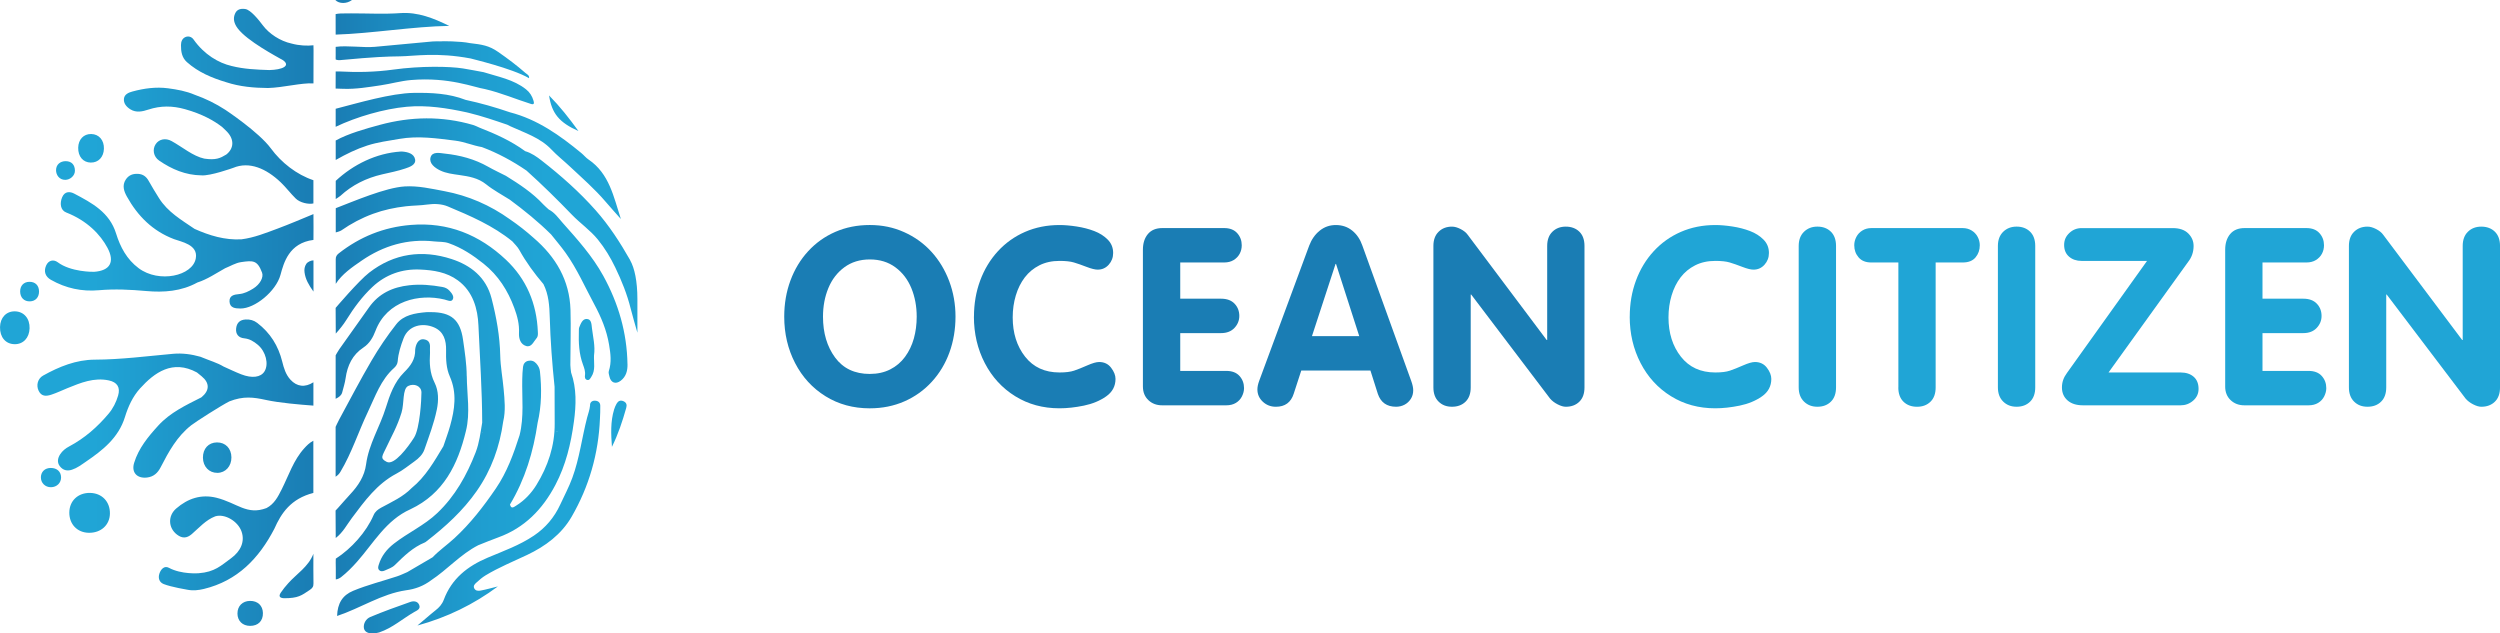 <svg xmlns="http://www.w3.org/2000/svg" xmlns:xlink="http://www.w3.org/1999/xlink" id="Layer_2" data-name="Layer 2" viewBox="0 0 1367.45 346.44"><defs><style>      .cls-1 {        fill: #20a5d6;      }      .cls-2 {        fill: #1a7db4;      }      .cls-3 {        fill: url(#Degradado_sin_nombre_48);      }      .cls-4 {        fill: url(#Degradado_sin_nombre_47);      }    </style><linearGradient id="Degradado_sin_nombre_47" data-name="Degradado sin nombre 47" x1="183.41" y1="173.22" x2="348.69" y2="173.22" gradientUnits="userSpaceOnUse"><stop offset="0" stop-color="#1a7db4"></stop><stop offset=".19" stop-color="#1c8bc0"></stop><stop offset=".49" stop-color="#1f9ed0"></stop><stop offset=".7" stop-color="#20a5d6"></stop></linearGradient><linearGradient id="Degradado_sin_nombre_48" data-name="Degradado sin nombre 48" x1="0" y1="173.59" x2="171.5" y2="173.59" gradientUnits="userSpaceOnUse"><stop offset=".3" stop-color="#20a5d6"></stop><stop offset="1" stop-color="#1a7db4"></stop></linearGradient></defs><g id="Capa_2" data-name="Capa 2"><g><path class="cls-4" d="m192.51,0c-2.78,2.17-7.06,2.17-9.1,0h9.1Zm-8.87,155.28c3.39-5.34,9.02-9.17,14.07-12.65,12.01-8.27,25.26-12.19,39.93-10.57,2.6.29,5.17.03,7.81.96,7.14,2.5,13.23,6.56,19.08,11.23,8.05,6.43,13.25,14.67,16.78,24.21,1.65,4.46,2.82,8.88,2.57,13.7-.16,3,.82,6.21,3.92,7.11,2.94.84,4.02-2.37,5.63-4.21.96-1.1.81-2.36.76-3.59-.62-15.44-6.25-28.85-17.46-39.41-14.51-13.65-31.65-20.69-51.99-19.03-14.81,1.2-27.85,6.48-39.47,15.58-1.07.84-1.65,1.78-1.63,3.2.06,4.38.02,13.47.02,13.47Zm79.25,167.75c-1.28.24-2.92.22-3.57-1.4-.49-1.25.36-2.15,1.23-2.93,1.59-1.44,3.16-2.84,5.02-3.97,7.26-4.39,15.1-7.57,22.74-11.19,10.01-4.74,18.78-11.25,24.35-20.88,9.56-16.52,14.72-34.5,15.5-53.64.1-2.39.25-4.79.18-7.18-.05-1.83-1.33-2.68-3.04-2.68-1.68,0-2.67,1.12-2.55,2.67-.3,2.65-1.04,4.4-1.6,6.56-2.84,10.96-4.16,22.28-8.1,32.98-1.86,5.06-4.37,9.76-6.61,14.62-3.27,7.07-8.02,12.67-14.37,16.96-7.79,5.27-16.65,8.43-25.23,12.04-11.09,4.67-19.78,11.5-24.1,23.07-.91,2.45-2.56,4.28-4.61,5.85-1.7,1.31-3.3,2.73-4.94,4.11-1.62,1.37-3.24,2.74-4.86,4.12,16.13-4.42,30.76-11.52,44-21.38-3.15.77-6.27,1.67-9.45,2.27Zm12.36-92.53s0,0,0,0c-1.92,13.8-6.43,26.53-14.49,38.08-7.55,10.81-17.08,19.47-27.38,27.44-.3.23-.58.51-.92.65-6.57,2.66-11.51,7.49-16.42,12.34-1.6,1.58-3.66,2.17-5.59,3.06-1.06.48-2.27.66-3.15-.35-.75-.86-.41-1.9-.11-2.87,1.45-4.74,4.32-8.38,8.23-11.45,7.64-5.99,16.67-10,23.75-16.75,9.78-9.31,16.17-20.73,21.01-33.24,2.05-5.31,2.61-10.77,3.57-16.23-.02-17.77-1.29-35.51-2.06-53.23-.39-8.89-2.87-18.46-11.26-24.6-6.18-4.53-13.39-5.58-20.54-5.91-9.87-.47-18.9,2.66-26.21,9.54-5.61,5.28-10.18,11.47-14.24,18.02-1.57,2.54-3.65,5.1-5.78,7.47l-.08-14.05s12.56-14.8,18.34-19.28c13.77-10.67,29.13-12.63,45.05-7.46,10.34,3.36,18.9,9.82,21.91,21.57,2.64,10.28,4.52,20.58,4.74,31.23.13,6.14,1.32,12.25,1.86,18.39.52,5.88,1.17,11.78-.23,17.65Zm-11.49,6.08c.07-.05.14-.09.21-.14-.08-.03-.15-.07-.21-.12v.26Zm-76.57-22c.67-2.56,1.48-5.11,1.85-7.71.97-6.96,3.75-12.84,9.74-16.78,3.38-2.23,5.26-5.6,6.57-9.05,6.29-16.61,24.04-20.53,37.7-17.23,1.61.39,3.65,1.5,4.51.12,1.05-1.67-.41-3.52-1.73-4.95-1.07-1.16-2.35-1.75-3.93-2.03-5.98-1.06-11.91-1.6-18.03-.92-9.14,1-16.68,4.5-22.07,12.16-5.37,7.64-10.83,15.22-16.22,22.84-.8,1.13-1.99,3.33-1.99,3.33-.02,7.77,0,15.67,0,23.78,1.99-.96,3.18-1.95,3.6-3.56Zm-1.07-107.39c6.55-6.04,14.25-9.81,22.88-11.81,4.26-.98,8.58-1.82,12.7-3.22,2.35-.8,5.89-1.98,5.36-4.95-.57-3.2-4.04-4.11-7.21-4.33-.25-.02-.5,0-.76.02-13.24.89-25.79,7.02-35.45,16.02,0,0-.01.59,0,1.68.03,2.49,0,4.99,0,8.27,1.26-.86,1.94-1.2,2.47-1.69Zm69.17,98.52c-.04-6.62-1.07-13.26-2.01-19.85-1.55-10.94-6.5-15.09-17.48-15.13-.88,0-1.77-.06-2.65.02-6.12.55-12.39,1.5-16.37,6.56-4.97,6.32-9.51,13.04-13.58,19.98-6.19,10.56-11.83,21.44-17.68,32.2-.72,1.32-1.94,4-1.94,4-.03,9.03,0,18.15,0,27.28,1.54-1.06,2.06-1.75,2.66-2.75,6.18-10.33,9.8-21.85,14.96-32.66,4.05-8.48,7.04-17.61,14.42-24.16.94-.83,1.81-2.09,1.92-3.6.32-4.36,1.66-8.5,3.19-12.52,2.75-7.24,10.51-8.68,16.7-6.01,5.36,2.31,6.67,7.25,6.57,12.41-.11,4.97.06,9.97,2.03,14.41,4.04,9.11,2.69,18.04.18,27.04-1.05,3.77-2.45,7.44-3.69,11.16-4.96,8.21-9.67,16.61-17.29,22.81h0c-4.74,4.86-10.87,7.6-16.7,10.76-1.85,1-3.35,2.17-4.19,4.13-4.01,9.29-12.17,18.32-20.67,23.79l-.04,2.12c.12,2.26,0,4.54.05,6.81.02.83,0,2.42,0,2.42.89-.02,2.18-.69,2.86-1.22,3.18-2.49,6-5.33,8.69-8.36,9.1-10.25,15.92-22.86,29.28-28.8,18.14-8.55,25.92-24.46,30.33-42.75,2.51-9.99.55-20.08.48-30.11Zm87.93-6.53c-.28-17.24-4.96-33.26-13.24-48.32-5.95-10.82-14.14-19.9-22.26-29.03-2.32-2.61-4.31-5.58-7.55-7.23-1-.93-2.07-1.8-3-2.8-5.92-6.39-13.13-11.08-20.45-15.62h0s0,0,0,0c-3.25-1.66-6.57-3.19-9.73-4.99-7.37-4.19-15.39-6.3-23.7-7.18-2.7-.29-6.91-1.33-7.81,2.17-.82,3.19,2.33,5.61,5.24,7.03,3.29,1.6,6.93,2,10.54,2.52,5.18.75,10.26,1.57,14.66,5.1,3.99,3.21,8.61,5.64,12.96,8.41,7.92,5.87,15.57,12.05,22.58,19.01,0,0,0,0,0,0,2.65,3.34,5.44,6.58,7.92,10.05,6.29,8.8,10.6,18.74,15.71,28.21,3.71,6.89,6.74,14.07,8.06,22.01.83,4.98,1.45,9.62-.14,14.47-.28.86.13,1.99.34,2.96.75,3.41,3.38,4.43,6.16,2.31,2.98-2.27,3.79-5.51,3.73-9.06Zm-135.8,146.73c7.17-2.39,12.77-7.48,19.19-11.16,1.44-.83,3.62-1.59,2.69-3.87-.88-2.15-3.13-2.25-4.91-1.62-7.35,2.59-14.7,5.22-21.88,8.24-2.27.95-3.85,3.49-3.46,6.11.83,4.06,7.16,2.71,8.36,2.31Zm137.26-203.64c-5.5-9.66-11.46-18.9-18.89-27.28-8.92-10.07-18.9-18.88-29.44-27.11-2.73-2.13-5.63-4.2-9.08-5.19h0c-7.66-5.62-16.23-9.45-25.01-12.88-1.15-.49-2.27-1.1-3.46-1.45-17.02-4.98-34.07-4.66-51.09-.05-7.41,2.01-17.3,4.75-24.1,8.56l.02,1.65c.04,2.82,0,5.65,0,8.98,5.91-3.35,11.41-6.02,17.28-7.91,5.73-1.84,11.63-2.59,17.53-3.62,10.36-1.8,20.46-.3,30.64.97,4.99.62,9.6,2.68,14.51,3.51,8.67,3.25,16.75,7.62,24.39,12.84,8.6,7.74,16.84,15.85,24.87,24.18,4.54,4.7,9.99,8.41,14.15,13.53,3.84,4.72,6.92,9.86,9.55,15.31,3.5,7.25,6.49,14.69,8.44,22.53,1.1,4.41,2.43,8.76,3.66,13.14v-18.2c0-9.99-1.54-17.15-4.01-21.5Zm-20.9,37.13c-.26-2.13-.25-4.9-2.93-4.94-2.26-.03-3.17,2.56-3.99,4.52-.28.66-.2,1.49-.23,2.24-.19,6.19.06,12.32,2.26,18.24.69,1.86,1.38,3.77,1.08,5.88-.14.98-.01,2.17,1.2,2.47,1.23.31,1.68-.81,2.24-1.64,2.46-3.66,1.33-7.81,1.51-11.76.73-5.1-.54-10.02-1.15-15Zm-9.86,51.21c-1.63,12.07-4.41,23.77-10.14,34.66-7.02,13.34-16.87,23.48-31.3,28.69-3.67,1.32-7.27,2.84-10.9,4.27,0,0,0,0,0,0-9.7,4.96-16.88,13.32-25.87,19.24-4.05,3.03-8.62,4.77-13.62,5.39-13.39,1.98-24.71,9.72-37.7,14.06.22-6.91,2.93-11.34,8.82-13.78,7.82-3.24,16.04-5.27,24.05-7.92,1.89-.62,3.68-1.52,5.52-2.29,0,0,0,0,0,0h0c4.61-2.7,9.22-5.4,13.84-8.1,3.66-3.82,8.03-6.83,11.91-10.41,8.79-8.09,15.98-17.4,22.68-27.21,6.11-8.95,9.74-18.97,13-29.17,2.54-10.12,1.24-20.43,1.46-30.67.05-2.26.15-4.52.43-6.76.2-1.58,1.11-2.85,2.77-3.24,1.71-.4,3.22.05,4.44,1.41,1.13,1.26,1.86,2.66,2.04,4.36.99,9.43.92,18.8-1.27,28.09-2.32,15.83-6.85,30.91-15.13,44.73.68,2.69,2.15,1.36,3.39.6,4.6-2.85,8.3-6.8,11.06-11.27,6.32-10.25,10.08-21.42,10.01-33.65-.04-6.69-.04-13.39-.06-20.08-1.33-12.64-2.28-25.31-2.64-38.01-.18-6.26-.57-12.44-3.45-18.16-4.99-5.84-9.52-12-13.24-18.75-.95-1.72-2.5-3.1-3.77-4.63,0,0,0,0,0,0-10.57-8.62-22.99-13.95-35.38-19.14-3.25-1.36-7.38-1.55-11.14-1-3.86.56-7.76.51-11.59.94-6.15.69-12.25,1.98-18.12,4.14-6.18,2.27-11.92,5.31-17.31,9.07-.76.53-3.04,1.1-3.04,1.1,0,0-.01-1.87-.01-2.83,0-11.87.01-10.43.01-10.43,9.86-3.79,27.21-11.26,37.75-11.9,7.28-.44,14.53,1.24,21.69,2.59,13.07,2.46,25.01,7.66,35.83,15.41,0,0,0,0,0,0h0c4.56,3.11,8.88,6.51,13,10.19,12.08,10.37,19.64,23.14,20.12,39.34.3,10.04-.07,20.11-.08,30.16,0,1.37.27,2.73.41,4.1,0,0,0,0,0,0,3.09,8.81,2.77,17.8,1.54,26.88Zm-9.28,5.75c.06-.13.11-.25.18-.38-.08,0-.15,0-.23-.02-.02,0-.04-.01-.06-.02.04.14.07.27.12.41Zm17.28-149.1c-1.45-.98-2.57-2.42-3.93-3.54-11.73-9.68-24.01-18.42-39.06-22.3-7.96-2.73-16.03-5.04-24.26-6.8-9.1-3.54-18.65-3.94-28.23-3.82-12.6.16-30.75,5.59-42.83,8.69,0,0,.02,1.3,0,6.83-.01,2.32,0,3.03,0,3.03,11.39-5.44,26.41-9.82,38.92-10.96,11.04-1,21.98.72,32.78,3.07.42.15.78.23,1.11.27,7.15,1.73,14.1,4.12,21.06,6.49h0c.55.28,1.09.58,1.64.83,7.86,3.62,16.33,6.22,22.5,12.74,3.13,3.31,6.71,6.11,10.01,9.21,6.69,6.28,13.63,12.31,19.61,19.32,2.73,3.2,5.57,6.32,8.36,9.47-3.93-12.03-6.28-24.8-17.68-32.53Zm-30.11-32.21c-.74-2.5-1.98-4.53-4.06-6.18-6.83-5.43-15.24-6.87-23.23-9.4-3.76-.68-7.51-1.44-11.28-2.04-7.18-1.15-22.95-1.46-38.17.64-9.71,1.34-19.56,1.56-29.39,1.01-.64-.04-2.07.02-2.07.02l-.03,9.33s2.77.08,4.21.14c6.92.25,13.73-.93,20.53-1.93,5.53-.82,10.89-2.4,16.56-2.88,20.85-1.74,34.68,4.12,40.35,4.94h0c8.85,2.07,16.78,5.5,25.2,8.15,1.72.54,1.83-.33,1.39-1.81Zm50.72,168.11c.47-1.68.21-2.96-1.52-3.72-1.74-.76-2.95-.04-3.78,1.43-.55.97-.99,2.03-1.32,3.1-2.04,6.69-1.69,13.54-1.19,20.44,3.39-6.85,5.76-13.99,7.8-21.24Zm-42.2-170.96c1.47,9.83,5.56,14.8,16.08,19.48-5.11-7.07-10.09-13.4-16.08-19.48ZM218.9,7.18c-8.93.62-17.93.12-26.9.13-5.54,0-6.66.02-8.42.41l.02,11.21c19.63-.59,42.47-4.48,62.13-4.77-8.56-4.16-17.02-7.67-26.83-6.99Zm68.49,32.72c-4.73-4.17-9.79-7.94-14.96-11.53-4.95-3.44-8.76-4.02-15.49-4.8-4.88-1.06-15.63-1.12-16.2-.94-1.38.01-2.77-.07-4.14.05-10.54.96-21.07,2.01-31.6,2.94-6.42.57-14.95-.87-21.39.01v4.64c.03.12-.07,2.19,0,2.27,0,0,.96.49,2.51.34,19.25-1.79,25.22-1.95,32.68-2.06,8.14-.12,19.93-2.33,38.62,1.16,0,0,0,0,0,0,.56.23,22.52,5.32,31.95,10.78.29-1.61-1.1-2.1-1.98-2.87Zm-48.49,184.27c-1.53,7.46-4.27,14.52-6.73,21.67-.95,2.77-3.13,4.88-5.54,6.58-3.19,2.26-6.26,4.8-9.7,6.6-10.69,5.6-17.47,15.01-24.43,24.29-2.78,3.7-4.87,7.91-8.86,10.97,0-4.51-.03-10.51-.09-15.02,0,0,.62-.64,1.41-1.51,2.21-2.43,4.3-4.95,6.55-7.34,4.41-4.69,7.87-9.91,8.73-16.41,1.46-11.08,7.56-20.52,10.79-30.97,2.16-6.99,4.68-14.09,9.96-19.33,3.64-3.61,6.26-7.17,6.1-12.41.25-2.69,1.61-6.18,4.85-5.68,3.19.49,3.44,2.83,3.24,5.42-.05.63.07,1.26.03,1.89-.34,5.65-.19,11.03,2.51,16.42,2.24,4.48,2.25,9.69,1.19,14.84Zm-8.37-9.42c0-3.63-4.03-5.24-7.26-3.63s-2.1,9.5-3.63,14.52c-2.35,7.71-5.65,13.31-8.07,18.55s-4.03,6.45,0,8.47,11.55-7.97,14.92-13.31c3.2-5.07,4.03-20.97,4.03-24.6Z"></path><g><g><path class="cls-2" d="m475.76,223.35c-9.04,0-17.12-2.2-24.23-6.62-7.11-4.41-12.65-10.45-16.62-18.12s-5.95-16.13-5.95-25.4c0-7.05,1.13-13.63,3.39-19.75,2.26-6.12,5.49-11.46,9.67-16.02,4.19-4.56,9.14-8.1,14.86-10.6,5.72-2.5,12.01-3.76,18.88-3.76s13,1.3,18.78,3.89c5.78,2.59,10.76,6.17,14.93,10.74,4.17,4.57,7.4,9.91,9.71,16.02,2.3,6.12,3.46,12.61,3.46,19.48s-1.11,13.49-3.32,19.58c-2.22,6.1-5.44,11.45-9.67,16.06-4.23,4.61-9.23,8.18-14.99,10.7-5.76,2.53-12.06,3.79-18.88,3.79Zm.03-18.82c4.17,0,7.88-.82,11.12-2.46,3.24-1.64,5.95-3.93,8.12-6.88,2.17-2.95,3.78-6.29,4.83-10.04,1.04-3.75,1.56-7.72,1.56-11.93,0-5.67-.98-10.88-2.93-15.62-1.95-4.74-4.87-8.54-8.75-11.4-3.88-2.86-8.53-4.29-13.95-4.29s-10.06,1.43-13.95,4.29c-3.88,2.86-6.8,6.66-8.75,11.4-1.95,4.74-2.93,9.95-2.93,15.62,0,8.91,2.21,16.36,6.62,22.34s10.75,8.98,19.01,8.98Z"></path><path class="cls-2" d="m532.74,173.22c0-7.05,1.13-13.63,3.39-19.75,2.26-6.12,5.49-11.46,9.67-16.02,4.19-4.56,9.14-8.1,14.86-10.6,5.72-2.5,12.01-3.76,18.88-3.76,2.79,0,5.92.27,9.38.8,3.46.53,6.66,1.36,9.61,2.49,2.95,1.13,5.41,2.69,7.38,4.69,1.97,1.99,2.96,4.43,2.96,7.31,0,2.48-.81,4.62-2.43,6.42-1.62,1.8-3.62,2.69-6.02,2.69-1.46,0-3.51-.51-6.15-1.53-2.64-1.02-4.92-1.82-6.85-2.39-1.93-.58-4.55-.86-7.88-.86-4.17,0-7.84.81-11.04,2.43-3.19,1.62-5.85,3.82-7.98,6.62s-3.76,6.07-4.89,9.84c-1.13,3.77-1.7,7.78-1.7,12.03,0,8.55,2.26,15.71,6.78,21.47,4.52,5.76,10.79,8.64,18.81,8.64,3.37,0,6.04-.33,8.01-1s4.37-1.62,7.18-2.86c2.81-1.24,4.98-1.86,6.48-1.86,2.79,0,4.99,1.05,6.58,3.16,1.6,2.11,2.39,4.13,2.39,6.08,0,3.99-1.71,7.18-5.12,9.57-3.41,2.39-7.48,4.08-12.2,5.05-4.72.97-9.17,1.46-13.33,1.46-9.04,0-17.12-2.2-24.23-6.62-7.11-4.41-12.65-10.45-16.62-18.12s-5.95-16.13-5.95-25.4Z"></path><path class="cls-2" d="m625.15,211.45v-74.86c0-3.54.91-6.4,2.73-8.58,1.82-2.17,4.45-3.26,7.91-3.26h33.78c3.1,0,5.49.92,7.15,2.77,1.66,1.85,2.49,4.06,2.49,6.64,0,1.69-.38,3.24-1.13,4.64-.75,1.4-1.85,2.55-3.29,3.44s-3.18,1.33-5.22,1.33h-24v19.81h22.34c3.19,0,5.65.91,7.38,2.73,1.73,1.82,2.59,4.06,2.59,6.71,0,2.48-.89,4.67-2.66,6.55-1.77,1.88-4.21,2.83-7.31,2.83h-22.34v20.68h25.2c3.15,0,5.55.92,7.21,2.76,1.66,1.84,2.49,4.07,2.49,6.68,0,1.46-.38,2.95-1.13,4.46s-1.86,2.7-3.32,3.59c-1.46.89-3.21,1.33-5.25,1.33h-35.11c-3.01,0-5.52-.94-7.51-2.83s-2.99-4.36-2.99-7.41Z"></path><path class="cls-2" d="m688.7,208.46l27.39-74.07c1.29-3.41,3.2-6.15,5.75-8.21,2.55-2.06,5.49-3.09,8.81-3.09,3.5,0,6.5,1.02,9.01,3.06s4.36,4.79,5.55,8.24l26.73,74.07c.71,1.95,1.06,3.63,1.06,5.05,0,1.73-.43,3.28-1.3,4.65s-2.01,2.44-3.42,3.19c-1.42.75-2.97,1.13-4.65,1.13-5.05,0-8.38-2.34-9.97-7.02l-4.06-12.79h-37.83l-4.12,12.66c-1.51,4.77-4.77,7.16-9.77,7.16-2.79,0-5.18-.92-7.15-2.76-1.97-1.84-2.96-4.09-2.96-6.75,0-1.29.31-2.79.93-4.52Zm41.82-64.09l-12.9,39.49h25.86l-12.7-39.49h-.27Z"></path><path class="cls-2" d="m784.04,211.92v-77.39c0-3.32.95-5.92,2.86-7.78,1.9-1.86,4.34-2.79,7.31-2.79,1.42,0,2.99.44,4.72,1.33,1.73.89,3.01,1.93,3.86,3.12l43.22,57.58h.27v-51.46c0-3.32.95-5.92,2.86-7.78,1.91-1.86,4.34-2.79,7.31-2.79s5.53.92,7.41,2.76c1.88,1.84,2.82,4.44,2.82,7.81v77.39c0,3.37-.94,5.97-2.82,7.81-1.88,1.84-4.36,2.76-7.41,2.76-1.24,0-2.72-.43-4.42-1.3-1.71-.86-3.09-1.92-4.16-3.16l-43.15-56.91h-.27v50.79c0,3.37-.94,5.97-2.83,7.81-1.88,1.84-4.36,2.76-7.41,2.76s-5.41-.93-7.31-2.79c-1.91-1.86-2.86-4.46-2.86-7.78Z"></path></g><g><path class="cls-1" d="m891.44,173.22c0-7.05,1.13-13.63,3.39-19.75,2.26-6.12,5.49-11.46,9.67-16.02,4.19-4.56,9.14-8.1,14.86-10.6,5.72-2.5,12.01-3.76,18.88-3.76,2.79,0,5.92.27,9.38.8,3.46.53,6.66,1.36,9.61,2.49,2.95,1.13,5.41,2.69,7.38,4.69,1.97,1.99,2.96,4.43,2.96,7.31,0,2.48-.81,4.62-2.43,6.42-1.62,1.8-3.62,2.69-6.02,2.69-1.46,0-3.51-.51-6.15-1.53-2.64-1.02-4.92-1.82-6.85-2.39-1.93-.58-4.55-.86-7.88-.86-4.17,0-7.84.81-11.04,2.43-3.19,1.62-5.85,3.82-7.98,6.62s-3.76,6.07-4.89,9.84c-1.13,3.77-1.7,7.78-1.7,12.03,0,8.55,2.26,15.71,6.78,21.47,4.52,5.76,10.79,8.64,18.82,8.64,3.37,0,6.04-.33,8.01-1,1.97-.67,4.37-1.62,7.18-2.86,2.81-1.24,4.98-1.86,6.48-1.86,2.79,0,4.99,1.05,6.58,3.16,1.6,2.11,2.39,4.13,2.39,6.08,0,3.99-1.71,7.18-5.12,9.57-3.41,2.39-7.48,4.08-12.2,5.05s-9.17,1.46-13.33,1.46c-9.04,0-17.12-2.2-24.23-6.62-7.11-4.41-12.66-10.45-16.62-18.12s-5.95-16.13-5.95-25.4Z"></path><path class="cls-1" d="m983.85,211.92v-77.39c0-3.28.96-5.86,2.89-7.75,1.93-1.88,4.38-2.83,7.35-2.83s5.46.92,7.35,2.76c1.88,1.84,2.83,4.44,2.83,7.81v77.39c0,3.37-.94,5.97-2.83,7.81-1.88,1.84-4.33,2.76-7.35,2.76s-5.42-.94-7.35-2.83-2.89-4.47-2.89-7.75Z"></path><path class="cls-1" d="m1038.37,211.93v-68.36h-14.83c-3.01,0-5.32-.92-6.91-2.77s-2.39-4.06-2.39-6.64c0-1.6.39-3.13,1.16-4.6.78-1.47,1.88-2.64,3.32-3.5,1.44-.87,3.05-1.3,4.82-1.3h50.06c1.77,0,3.38.43,4.82,1.3,1.44.87,2.55,2.04,3.32,3.5.78,1.47,1.16,3,1.16,4.6,0,2.58-.78,4.79-2.33,6.64-1.55,1.85-3.88,2.77-6.98,2.77h-14.83v68.36c0,3.37-.94,5.97-2.83,7.8-1.88,1.84-4.33,2.76-7.35,2.76s-5.53-.92-7.41-2.76c-1.88-1.84-2.83-4.44-2.83-7.8Z"></path><path class="cls-1" d="m1092.81,211.92v-77.39c0-3.28.96-5.86,2.89-7.75,1.93-1.88,4.38-2.83,7.35-2.83s5.46.92,7.35,2.76c1.88,1.84,2.83,4.44,2.83,7.81v77.39c0,3.37-.94,5.97-2.83,7.81-1.88,1.84-4.33,2.76-7.35,2.76s-5.42-.94-7.35-2.83-2.89-4.47-2.89-7.75Z"></path><path class="cls-1" d="m1153.31,203.74h39.49c2.92,0,5.29.78,7.08,2.33,1.79,1.55,2.69,3.77,2.69,6.65,0,2.57-.99,4.71-2.96,6.42-1.97,1.71-4.25,2.56-6.81,2.56h-53.52c-3.55,0-6.34-.9-8.38-2.69-2.04-1.8-3.06-4.16-3.06-7.08s.91-5.43,2.73-7.91l43.81-61.3h-35.77c-2.79,0-5.09-.78-6.88-2.33-1.79-1.55-2.69-3.68-2.69-6.38s.94-4.75,2.83-6.55c1.88-1.79,4.13-2.69,6.75-2.69h49.8c3.72,0,6.56.98,8.51,2.92,1.95,1.95,2.92,4.23,2.92,6.85,0,3.28-1,6.18-2.99,8.71l-43.55,60.5Z"></path><path class="cls-1" d="m1217.13,211.45v-74.86c0-3.54.91-6.4,2.73-8.58,1.82-2.17,4.45-3.26,7.91-3.26h33.77c3.1,0,5.49.92,7.15,2.77,1.66,1.85,2.49,4.06,2.49,6.64,0,1.69-.38,3.24-1.13,4.64-.75,1.4-1.85,2.55-3.29,3.44-1.44.89-3.18,1.33-5.22,1.33h-24v19.81h22.34c3.19,0,5.65.91,7.38,2.73s2.59,4.06,2.59,6.71c0,2.48-.89,4.67-2.66,6.55-1.77,1.88-4.21,2.83-7.31,2.83h-22.34v20.68h25.2c3.15,0,5.55.92,7.21,2.76,1.66,1.84,2.49,4.07,2.49,6.68,0,1.46-.38,2.95-1.13,4.46-.75,1.51-1.86,2.7-3.32,3.59-1.46.89-3.21,1.33-5.25,1.33h-35.11c-3.01,0-5.52-.94-7.51-2.83-1.99-1.88-2.99-4.36-2.99-7.41Z"></path><path class="cls-1" d="m1284.81,211.92v-77.39c0-3.32.95-5.92,2.86-7.78,1.91-1.86,4.34-2.79,7.31-2.79,1.42,0,2.99.44,4.72,1.33,1.73.89,3.01,1.93,3.86,3.12l43.22,57.58h.27v-51.46c0-3.32.95-5.92,2.86-7.78,1.91-1.86,4.34-2.79,7.31-2.79s5.53.92,7.41,2.76c1.88,1.84,2.83,4.44,2.83,7.81v77.39c0,3.37-.94,5.97-2.83,7.81-1.88,1.84-4.36,2.76-7.41,2.76-1.24,0-2.72-.43-4.42-1.3-1.71-.86-3.09-1.92-4.16-3.16l-43.15-56.91h-.27v50.79c0,3.37-.94,5.97-2.83,7.81-1.88,1.84-4.35,2.76-7.41,2.76s-5.41-.93-7.31-2.79c-1.91-1.86-2.86-4.46-2.86-7.78Z"></path></g></g><path class="cls-3" d="m37.92,280.24c.08-6.31,4.75-10.71,11.27-10.63,6.56.08,11.07,4.79,10.93,11.4-.13,6.18-4.91,10.51-11.51,10.42-6.37-.09-10.77-4.7-10.7-11.19ZM171.45,117.1c-6.57,2.71-13.04,5.49-19.49,7.89-6.48,2.4-12.92,5.03-19.87,5.91h0,0c-9.09.51-17.49-2.05-25.66-5.7,0,0,0,0,0,0-7.14-4.88-14.71-9.21-19.5-16.89-1.93-3.1-3.85-6.19-5.62-9.38-1.24-2.24-3-3.65-5.66-3.82-2.86-.19-5.21.61-6.85,3.09-2.15,3.26-.96,6.5.6,9.31,5.92,10.65,14.1,18.86,25.77,23.29,3.84,1.46,13.34,2.95,11.92,10.54h0c-1.72,9.61-20.11,13.68-31.25,5.36-6.52-4.87-10.05-11.59-12.36-19.02-3.6-11.58-13.23-16.68-22.85-21.76-2.26-1.19-5.17-1.48-6.64,1.98-1.39,3.29-.94,7.08,2.2,8.31,11.66,4.57,18.81,12.24,22.6,19.35,4.12,7.72,1.42,12.48-7.24,13.11-.86.06-12.88.11-19.99-5.23-2.16-1.62-5.05-1.24-6.38,1.91-1.36,3.21-.34,5.99,2.66,7.7,8.14,4.64,16.96,6.52,26.21,5.7,8.71-.77,17.29-.34,25.97.44,9.58.86,19.17.16,27.92-4.66,0,0,0,0,0,0,5.49-1.75,10.19-5.03,15.16-7.79,2.9-1.16,5.72-2.92,8.73-3.36,6.62-.97,8.94-1.08,11.51,5.73.95,2.53-1.04,6.4-4.9,8.77-2.36,1.45-4.83,2.73-7.7,2.98-2.64.23-5.41.76-5.2,4.13.22,3.51,3.17,3.72,5.93,3.76,7.86.1,19.51-9.41,21.95-18.41,1.77-6.52,4.64-17.45,18.03-19.11,0,0,.1-13.12,0-14.13Zm0,91.98c-4.64,3.01-9.08,2.43-12.58-1.4-2.58-2.82-3.61-6.32-4.49-9.87-2.13-8.62-6.54-15.73-13.64-21.16-1.93-1.48-3.98-2.01-6.34-1.9-3.15.15-4.89,1.8-5.24,4.84-.37,3.24,1.4,5.17,4.42,5.46,2.98.29,5.25,1.73,7.38,3.5,4.47,3.71,6.17,10.66,3.7,14.61-2.03,3.25-6.79,3.91-12.76,1.57-3.26-1.27-6.42-2.82-9.62-4.24-3.49-2.1-7.05-3.03-12.69-5.36h0c-4.87-1.37-9.82-2.06-14.88-1.61-14.27,1.28-28.48,3.15-42.87,3.2-10.16.04-19.48,3.8-28.28,8.72-2.89,1.62-3.88,5.23-2.46,8.24,1.53,3.26,4.11,3.15,7.05,2.17,3-.99,5.83-2.37,8.74-3.55,7.23-2.93,14.51-5.95,22.61-4.23,4.63.98,6.42,3.82,5.09,8.32-1.07,3.64-2.77,7.02-5.26,9.97-6.08,7.21-13.04,13.33-21.41,17.77-2.04,1.08-3.81,2.45-5.07,4.43-1.33,2.1-1.67,4.4-.2,6.36,1.61,2.14,3.85,2.95,6.71,2,2.85-.94,5.15-2.7,7.52-4.32,9.26-6.31,17.95-13.11,21.47-24.54,1.75-5.68,4.22-11.15,8.27-15.62,7.85-8.65,17.77-15.96,31.11-8.71,0,0,0,0,0,0,.86.7,1.73,1.4,2.59,2.11,4.45,3.66,4.38,7.81-.2,11.51-8.42,4.27-17.03,8.27-23.55,15.42-5.54,6.07-10.77,12.4-13.22,20.44-1.59,5.22,1.61,8.61,7.03,7.99,3.65-.42,5.87-2.49,7.48-5.6,4.38-8.54,8.99-16.94,16.74-23,2.47-1.93,16.26-10.74,20.83-13.05,0,0,0,0,0,0,7.65-3.01,13.14-2.31,20.02-.79,7.11,1.57,18.66,2.57,25.97,3.1v-12.81Zm-13.87,110.04c-1.42,1.59-2.8,3.24-3.97,5.01-1.19,1.8-.91,2.93,1.66,3.09,7.94.03,9.64-1.53,14.13-4.51,1.46-.97,2.1-1.83,2.06-3.57-.1-5.41-.04-10.81-.04-16.22-2.73,7.1-9.15,10.92-13.84,16.19Zm-38.67-60.47c4.47-.05,7.71-3.64,7.67-8.5-.04-4.88-3.27-8.21-7.92-8.16-4.63.05-7.72,3.44-7.66,8.39.06,4.84,3.38,8.31,7.9,8.26ZM49.67,88.92c4.13.06,7.02-2.98,7.17-7.53.15-4.7-2.69-8.01-6.95-8.09-4.13-.08-7.03,2.97-7.12,7.5-.09,4.81,2.67,8.07,6.9,8.13Zm121.74,152.13c-2.3,1.24-3.63,2.68-4.97,4.14-5.91,6.49-8.5,14.82-12.34,22.43-2.08,4.13-4.07,8.04-8.33,10.28-10.79,4.06-15.89-2.74-27.43-5.66-8.31-2.02-15.54.35-21.97,5.91-4.62,3.99-4.39,10.57.43,14.26,2.81,2.15,5.34,2.11,8.11-.28,4.05-3.51,7.63-7.7,12.83-9.71,5.18-1.59,12.42,2.64,14.4,8.37,1.88,5.42-.46,10.74-5.81,14.61-5.41,3.91-8.76,7.49-17.73,8.15,0,0-9.3.75-16.24-2.98-2.43-1.31-4.37.72-5.18,3.2-.83,2.51,0,4.75,2.33,5.69,4.16,1.66,13.04,3.12,13.04,3.12h0c3.03.6,6.05.27,8.97-.44,18.39-4.45,30.13-16.74,38.54-32.91,3.73-8.46,8.98-16.44,21.34-19.61v-2.16c-.03-8.63-.01-17.26-.01-26.41Zm-41.53,94.5c.01,4.06,2.78,6.78,6.92,6.79,4.39.01,7.1-2.7,7.01-7.03-.08-4.07-2.86-6.68-7.06-6.63-4.11.05-6.88,2.82-6.86,6.87Zm41.57-236.97c-9.2-3.05-17.63-9.7-23.28-17.4-6.6-8.98-24.86-21.07-24.86-21.07-5.35-3.47-10.87-6.18-16.8-8.27h0c-4.67-2-9.62-2.89-14.62-3.55-6.61-.86-13.09.04-19.45,1.76-2.04.55-4.36,1.51-4.64,3.91-.3,2.58,1.39,4.52,3.53,5.85,3.23,2.01,6.68,1.17,9.87.12,6.7-2.2,13.18-2.12,20-.21,9.57,2.68,15.85,6.3,20.28,9.71.98.95,2.01,1.85,2.92,2.85,3.79,4.15,3.54,8.97-.62,12.24-3.29,1.99-5.67,3.18-12.03,2.24h0,0c-6.18-1.33-11.95-6.32-17.87-9.59-3.35-1.85-6.9-1.07-8.72,1.67-1.92,2.88-1.22,6.85,1.86,8.97,6.95,4.78,14.49,7.99,23.1,8.1,4.86.44,17.42-4.09,17.42-4.09,8.83-3.71,18.09.35,26.04,7.93,2.91,2.78,5.33,6.06,8.21,8.87,2.34,2.27,6.91,3.26,9.64,2.66v-12.69Zm.05-71.08l-.05-2.73c-3.33.37-7.7.22-11.95-.94,0,0,0,0,0,0h0c-6.24-1.33-12.37-5.42-15.75-9.98-2.07-2.79-6.59-8.43-9.51-8.9-2.26-.36-4.45,0-5.54,2.22-1.48,2.99-.61,5.79,1.32,8.36,5.22,6.93,21.03,15.24,24.85,17.45,0,0,0,0,0,0h0c4.19,3.03-.42,5.19-7.59,5.34h0c-6.95-.22-13.88-.52-20.66-2.24h0c-7.01-1.65-14.84-6.12-20.78-14.52-.99-1.4-2.75-2.02-4.42-1.29-1.78.78-2.41,2.53-2.43,4.38-.04,3.47.48,6.86,3.23,9.31,6.22,5.55,13.71,8.68,21.58,11.04,7.4,2.41,15.03,3.08,22.75,3.14,0,0,0,0,0,0,8.24-.19,18.41-2.95,24.91-2.52,0,0,0-.86,0-1.87,0-5.42,0-10.84.04-16.26ZM22.37,261.05c-.06,3.1,2.34,5.47,5.5,5.45,3.2-.03,5.58-2.36,5.54-5.42-.05-3.14-2.3-5.16-5.72-5.12-3.14.03-5.27,2.07-5.33,5.1Zm-6.39-106.9c-3.04.07-4.99,2.17-4.96,5.33.04,3.33,2.18,5.46,5.38,5.36,3.01-.09,4.96-2.22,4.95-5.4-.02-3.34-2.08-5.37-5.37-5.29Zm14.68-61.03c0,2.57,1.75,5.25,5,5.26,2.68,0,5.32-2.25,5.32-4.96,0-3.27-1.79-5.22-5.02-5.27-2.92,0-5.3,1.75-5.31,4.98Zm140.8,49.29c-1.42.03-3.19.82-3.93,1.93-.94,1.41-1.17,2.99-.96,4.61.48,3.78,2.31,6.94,4.89,10.55,0-5.17,0-17.09,0-17.09ZM7.94,188.27c4.75.07,8.07-3.42,8.24-8.66.17-5.4-3.1-9.21-7.99-9.31-4.75-.1-8.08,3.41-8.18,8.62-.11,5.53,3.07,9.27,7.94,9.34Z"></path></g></g></svg>